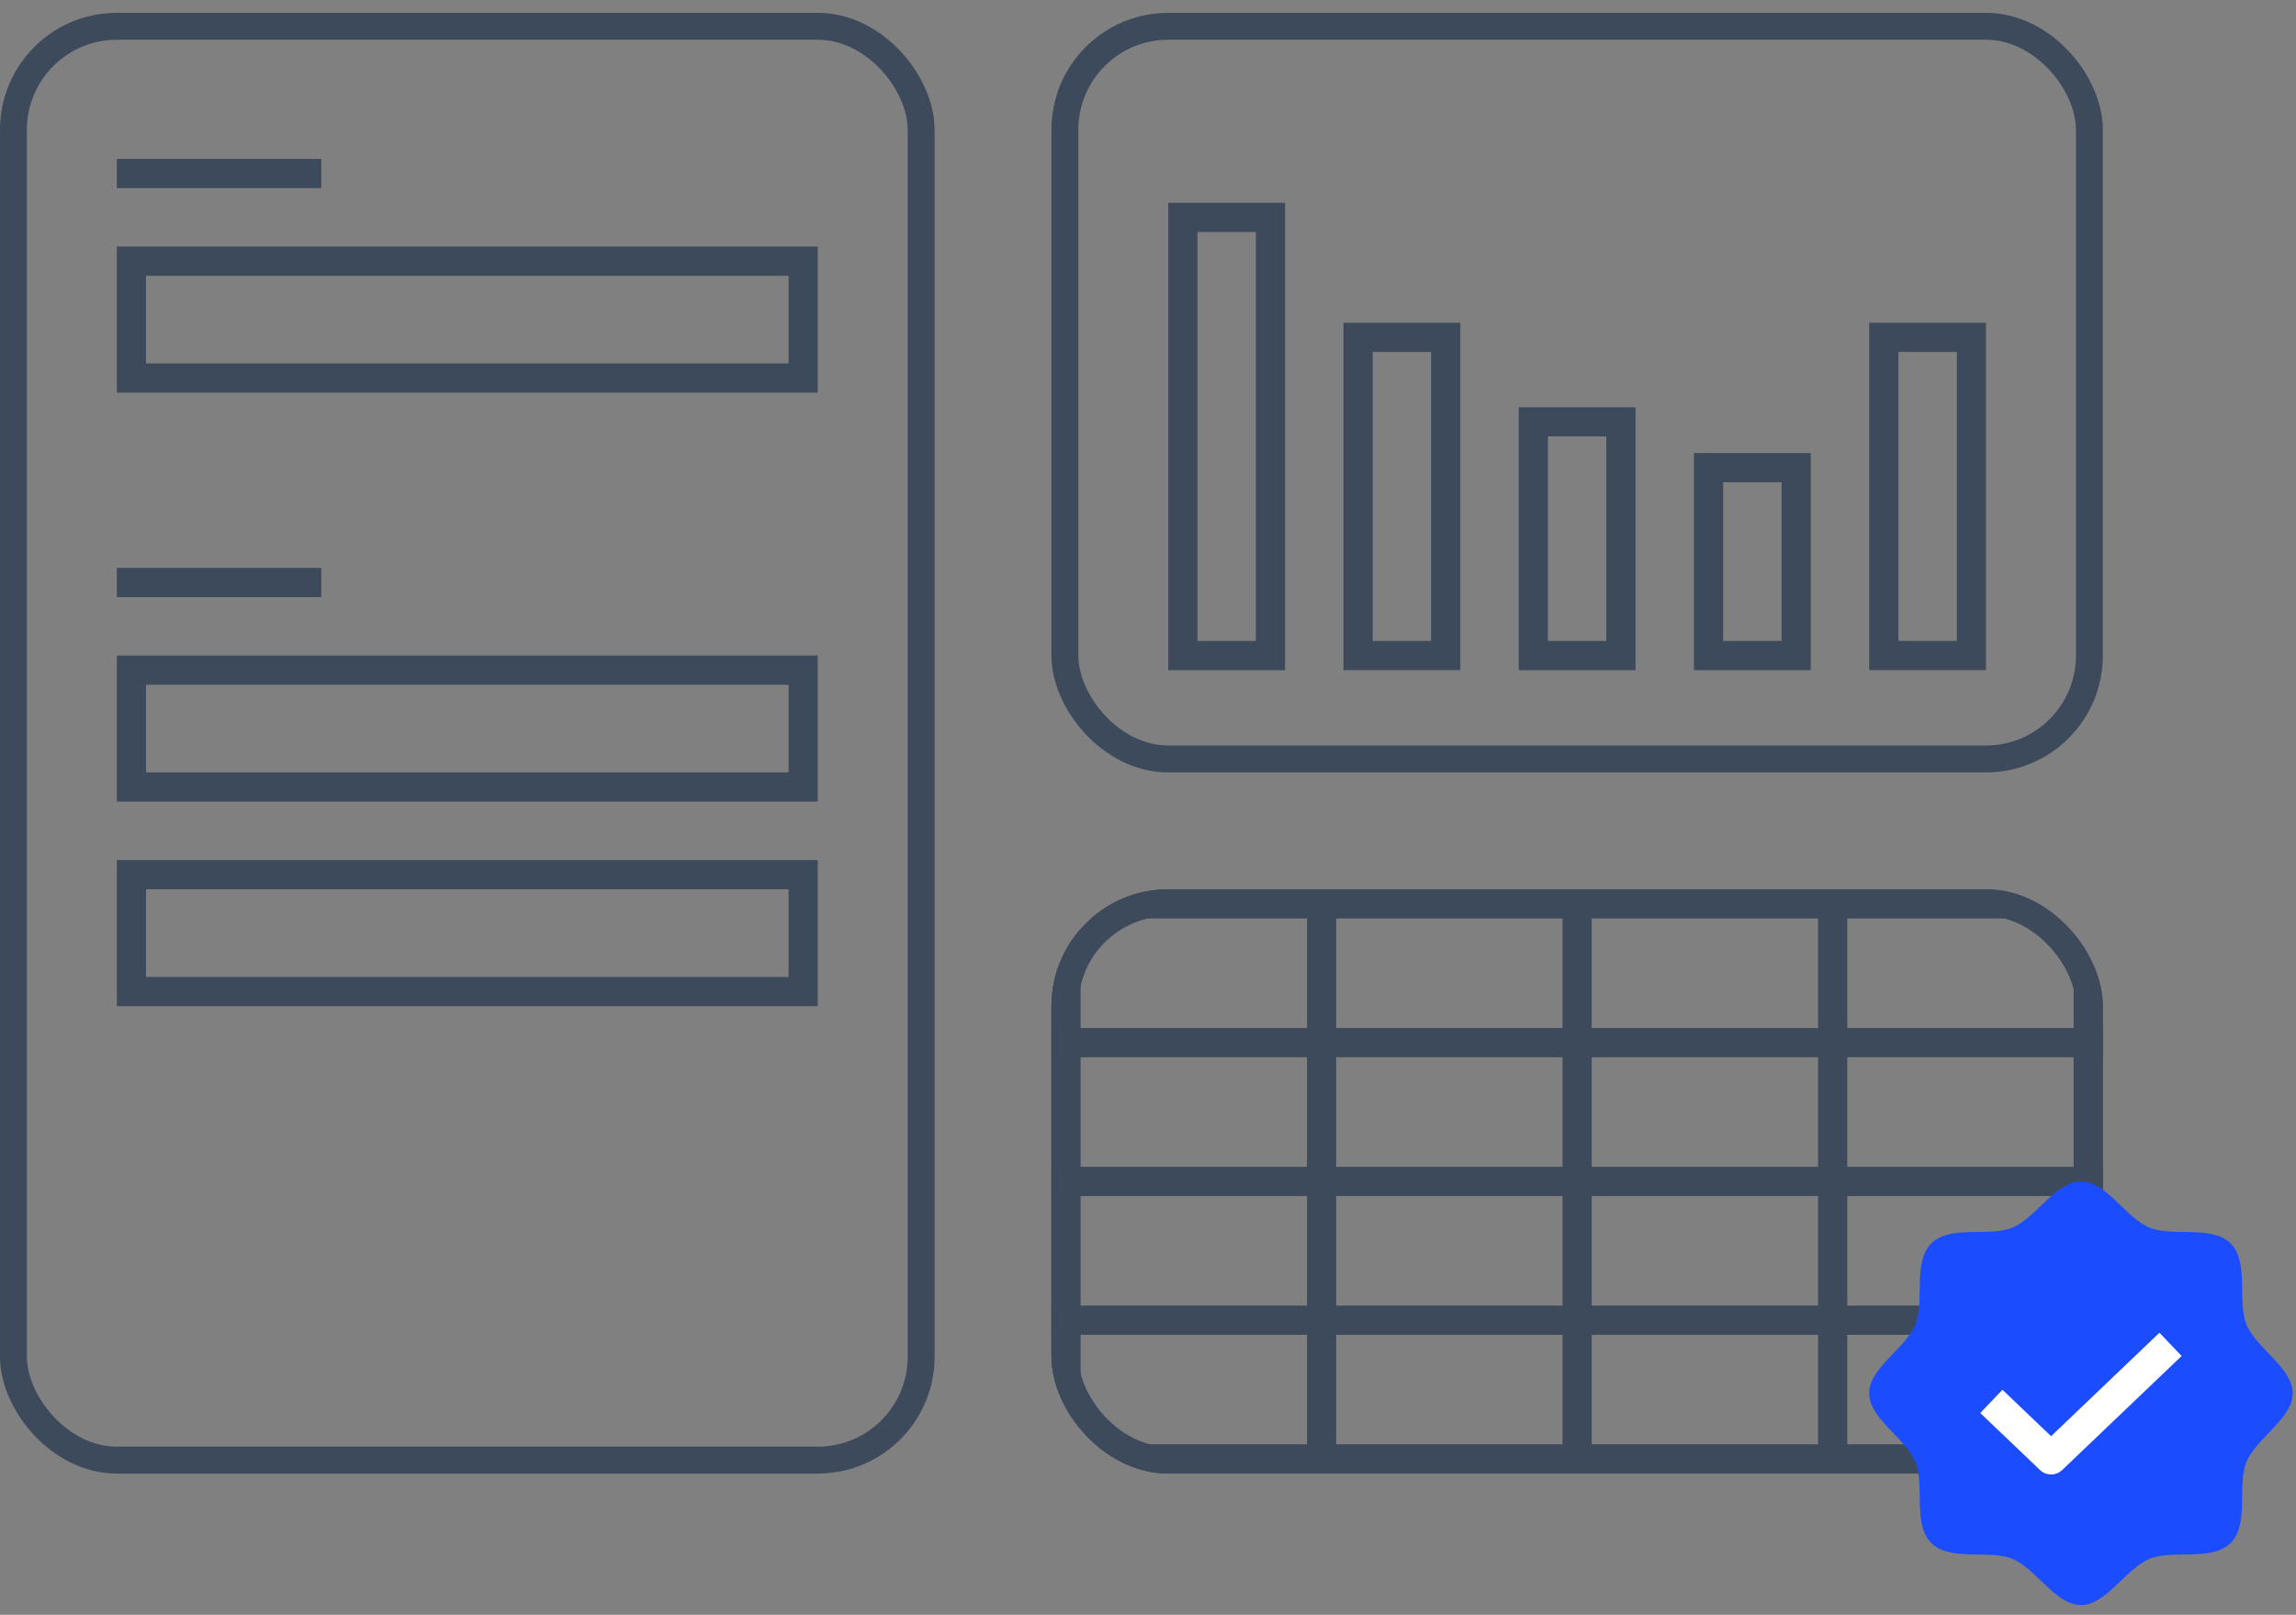 <svg width="128" height="90" viewBox="0 0 128 90" fill="none" xmlns="http://www.w3.org/2000/svg">
<rect x="0" y="0" width="128" height="90" fill="#808080" stroke="none"/>
<g clip-path="url(#clip0_7447_14509)">
<rect x="60.244" y="49.562" width="32.564" height="1.628" transform="rotate(90 60.244 49.562)" fill="#3D4A5C"/>
<rect x="74.491" y="49.562" width="32.564" height="1.628" transform="rotate(90 74.491 49.562)" fill="#3D4A5C"/>
<rect x="88.738" y="49.562" width="32.564" height="1.628" transform="rotate(90 88.738 49.562)" fill="#3D4A5C"/>
<rect x="102.985" y="49.562" width="32.564" height="1.628" transform="rotate(90 102.985 49.562)" fill="#3D4A5C"/>
<rect x="117.232" y="49.562" width="32.564" height="1.628" transform="rotate(90 117.232 49.562)" fill="#3D4A5C"/>
<rect x="117.232" y="51.19" width="58.616" height="1.628" transform="rotate(-180 117.232 51.19)" fill="#3D4A5C"/>
<rect x="117.232" y="58.924" width="58.616" height="1.628" transform="rotate(-180 117.232 58.924)" fill="#3D4A5C"/>
<rect x="117.232" y="66.658" width="58.616" height="1.628" transform="rotate(-180 117.232 66.658)" fill="#3D4A5C"/>
<rect x="117.232" y="74.392" width="58.616" height="1.628" transform="rotate(-180 117.232 74.392)" fill="#3D4A5C"/>
<rect x="117.232" y="82.126" width="58.616" height="1.628" transform="rotate(-180 117.232 82.126)" fill="#3D4A5C"/>
</g>
<rect x="59.366" y="50.312" width="57.116" height="31.064" rx="5.763" stroke="#3D4A5C" stroke-width="1.5"/>
<rect x="0.75" y="1.466" width="50.603" height="79.911" rx="5.763" stroke="#3D4A5C" stroke-width="1.5"/>
<rect x="44.776" y="21.068" width="37.449" height="6.513" transform="rotate(-180 44.776 21.068)" stroke="#3D4A5C" stroke-width="1.628"/>
<rect x="17.91" y="8.856" width="1.628" height="11.398" transform="rotate(90 17.91 8.856)" fill="#3D4A5C"/>
<rect x="44.776" y="43.864" width="37.449" height="6.513" transform="rotate(-180 44.776 43.864)" stroke="#3D4A5C" stroke-width="1.628"/>
<rect x="44.776" y="55.262" width="37.449" height="6.513" transform="rotate(-180 44.776 55.262)" stroke="#3D4A5C" stroke-width="1.628"/>
<rect x="17.91" y="31.652" width="1.628" height="11.398" transform="rotate(90 17.91 31.652)" fill="#3D4A5C"/>
<rect x="70.828" y="12.114" width="24.423" height="4.885" transform="rotate(90 70.828 12.114)" stroke="#3D4A5C" stroke-width="1.628"/>
<rect x="80.597" y="18.802" width="17.734" height="4.885" transform="rotate(90 80.597 18.802)" stroke="#3D4A5C" stroke-width="1.628"/>
<rect x="90.366" y="23.511" width="13.026" height="4.885" transform="rotate(90 90.366 23.511)" stroke="#3D4A5C" stroke-width="1.628"/>
<rect x="100.136" y="26.064" width="10.473" height="4.885" transform="rotate(90 100.136 26.064)" stroke="#3D4A5C" stroke-width="1.628"/>
<rect x="109.905" y="18.802" width="17.734" height="4.885" transform="rotate(90 109.905 18.802)" stroke="#3D4A5C" stroke-width="1.628"/>
<rect x="59.366" y="1.466" width="57.116" height="40.834" rx="5.763" stroke="#3D4A5C" stroke-width="1.5"/>
<path d="M107.664 85.997C106.619 84.953 107.312 82.759 106.78 81.474C106.229 80.142 104.206 79.07 104.206 77.65C104.206 76.231 106.229 75.159 106.78 73.826C107.312 72.541 106.619 70.348 107.664 69.303C108.708 68.258 110.902 68.951 112.187 68.42C113.519 67.868 114.591 65.846 116.011 65.846C117.43 65.846 118.502 67.868 119.835 68.42C121.12 68.951 123.313 68.258 124.358 69.303C125.402 70.348 124.71 72.541 125.241 73.826C125.793 75.159 127.815 76.231 127.815 77.65C127.815 79.07 125.793 80.142 125.241 81.474C124.71 82.759 125.402 84.953 124.358 85.997C123.313 87.042 121.12 86.349 119.835 86.881C118.502 87.432 117.43 89.455 116.011 89.455C114.591 89.455 113.519 87.432 112.187 86.881C110.902 86.349 108.708 87.042 107.664 85.997Z" fill="#1B4DFF"/>
<path d="M121.005 74.926L114.346 81.282L111.016 78.104" fill="#1B4DFF"/>
<path d="M121.005 74.926L114.346 81.282L111.016 78.104" stroke="white" stroke-width="1.791" stroke-linejoin="round"/>
<defs>
<clipPath id="clip0_7447_14509">
<rect x="58.616" y="49.562" width="58.616" height="32.564" rx="6.513" fill="white"/>
</clipPath>
</defs>
</svg>
